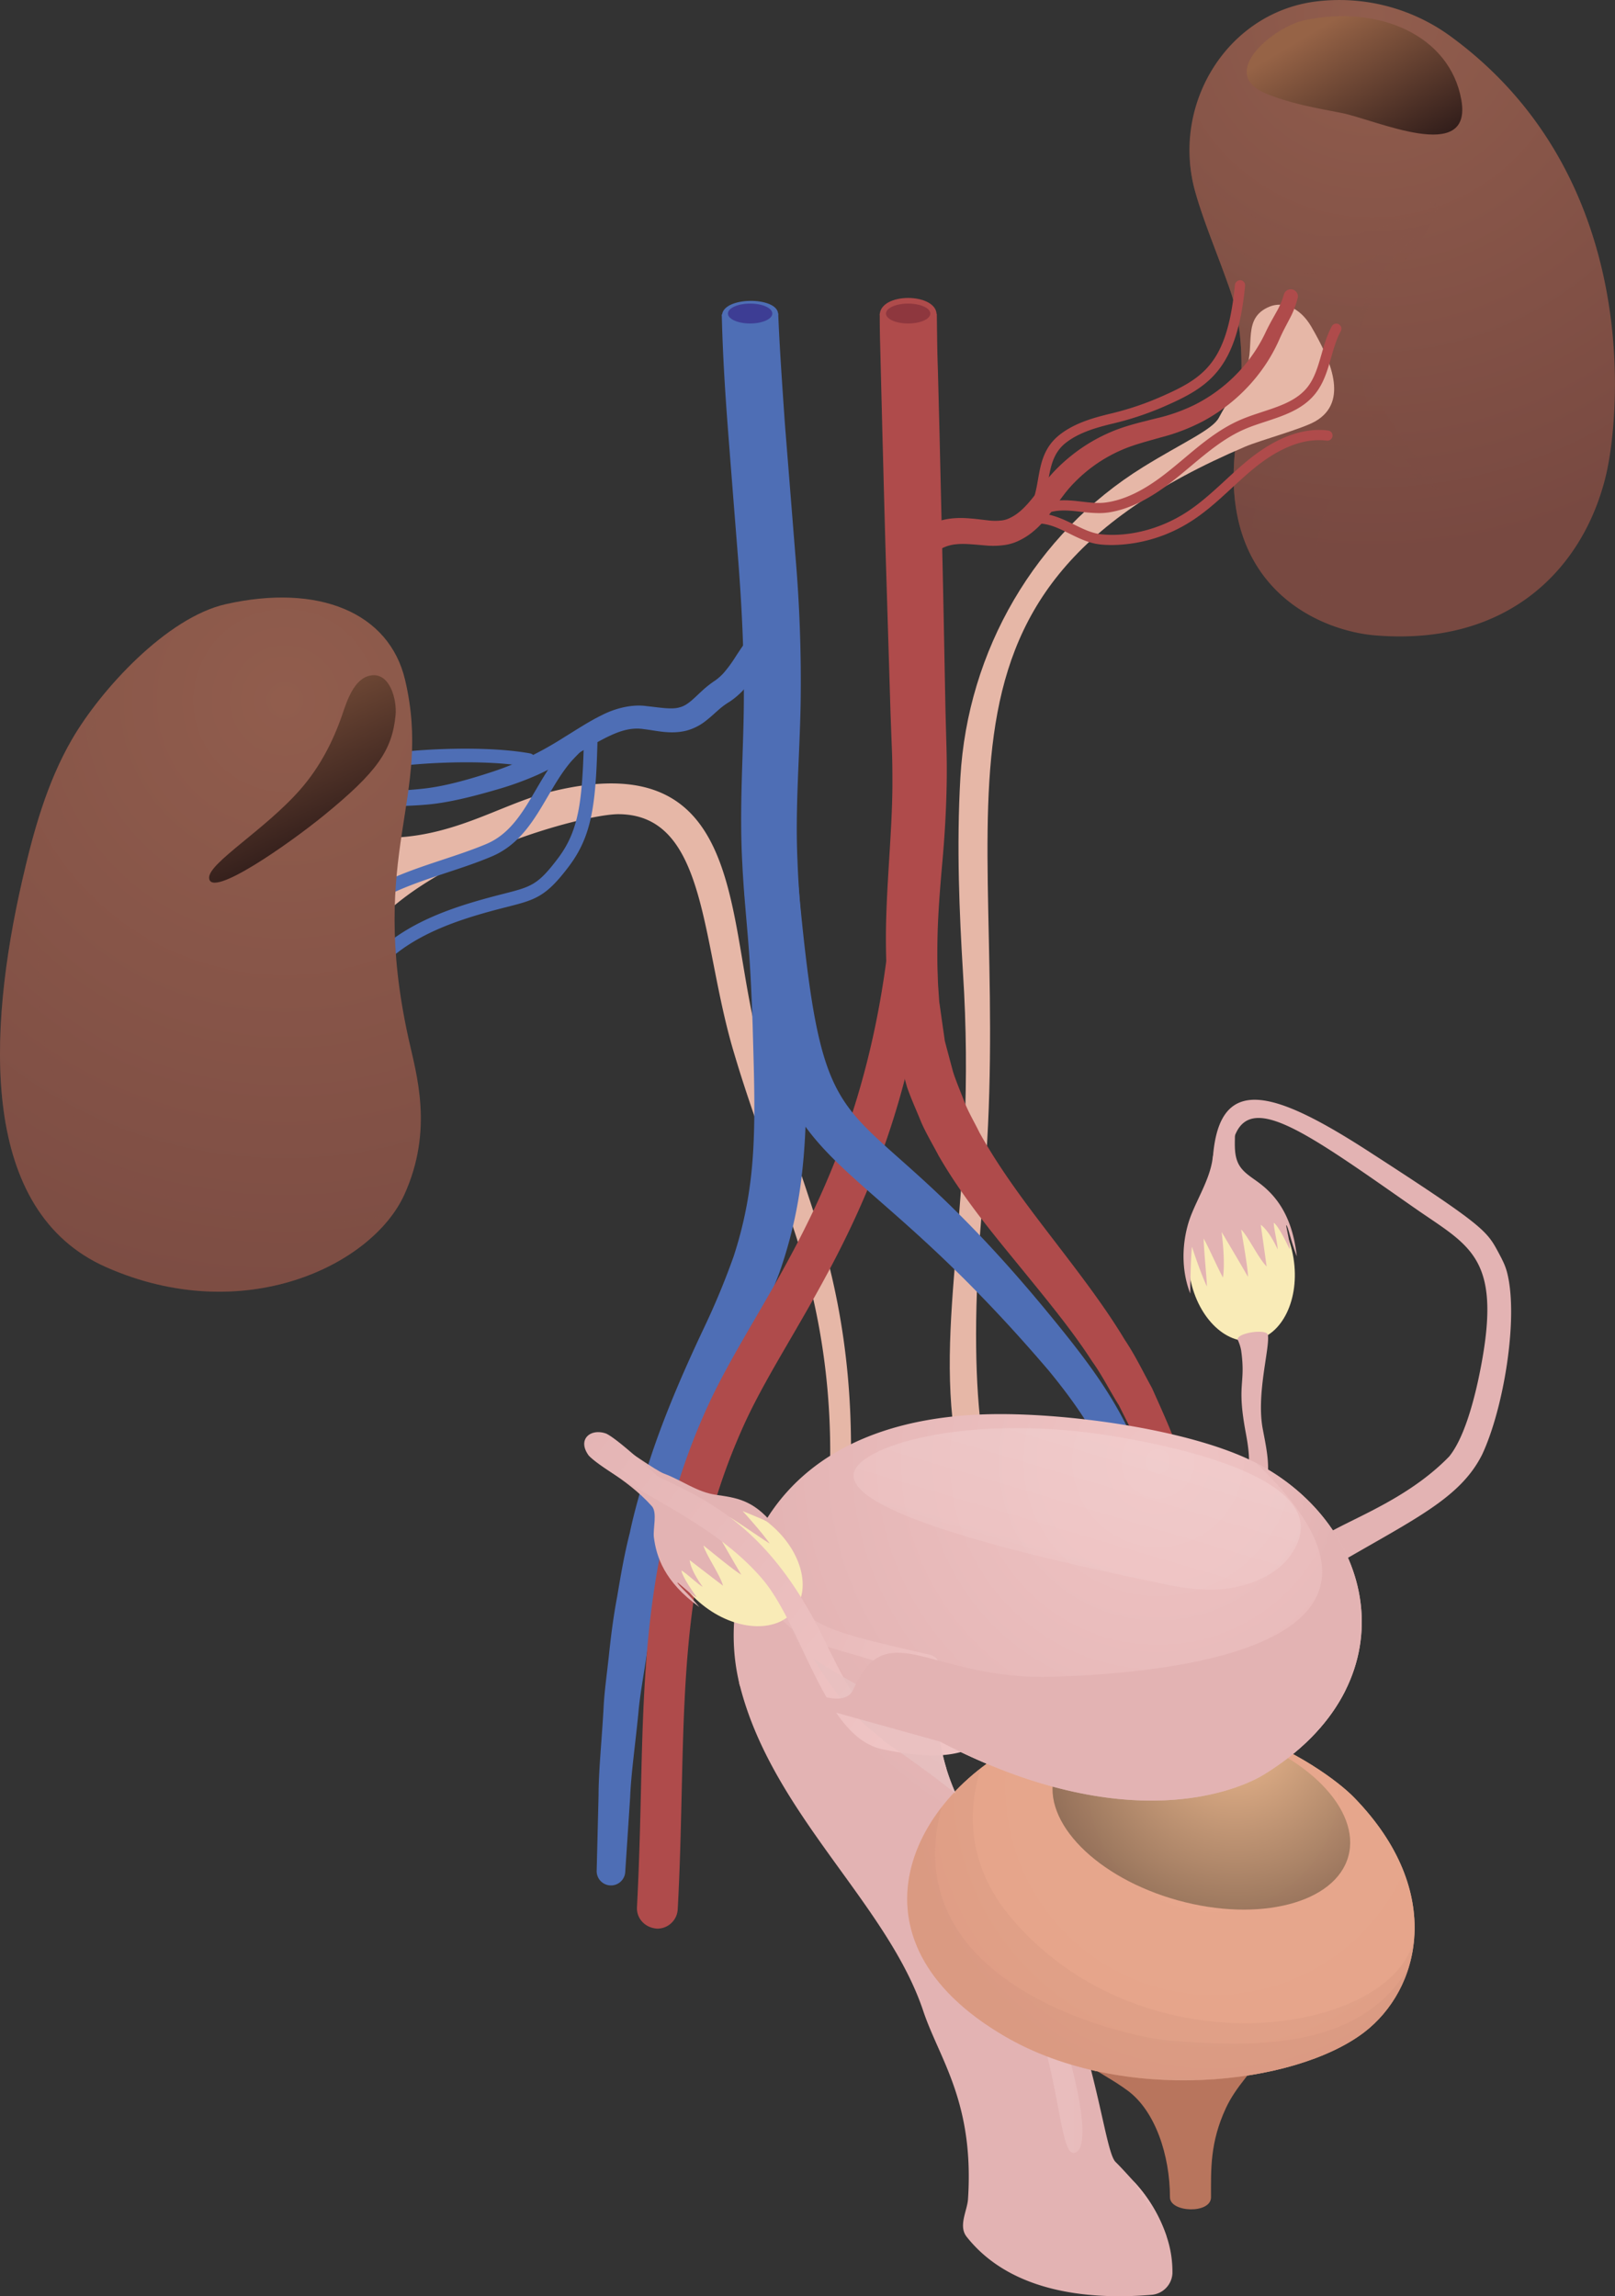 <?xml version="1.0" encoding="UTF-8"?> <svg xmlns="http://www.w3.org/2000/svg" xmlns:xlink="http://www.w3.org/1999/xlink" viewBox="0 0 779.37 1108.36"><rect x="0" y="0" width="779.37" height="1108.36" fill="#333333" stroke="none"/> <defs> <style>.cls-1{isolation:isolate;}.cls-2{fill:url(#Безымянный_градиент_915);}.cls-3{opacity:0.3;fill:url(#Безымянный_градиент_915-2);}.cls-11,.cls-16,.cls-21,.cls-3,.cls-4{mix-blend-mode:multiply;}.cls-24,.cls-25,.cls-4{opacity:0.4;}.cls-4{fill:url(#Безымянный_градиент_915-3);}.cls-5{fill:url(#Безымянный_градиент_104);}.cls-6{fill:url(#Безымянный_градиент_104-2);}.cls-7{fill:#4e6eb5;}.cls-8{fill:#af4b4b;}.cls-12,.cls-17,.cls-24,.cls-25,.cls-9{mix-blend-mode:screen;}.cls-9{fill:url(#Безымянный_градиент_913);}.cls-10{fill:url(#Безымянный_градиент_915-4);}.cls-11,.cls-16{opacity:0.2;}.cls-11{fill:url(#Безымянный_градиент_915-5);}.cls-12{fill:url(#Безымянный_градиент_913-2);}.cls-13{fill:#8e373e;}.cls-14{fill:#3d3d94;}.cls-15{fill:url(#Безымянный_градиент_772);}.cls-16{fill:#cb8d79;}.cls-17{opacity:0.7;fill:url(#Безымянный_градиент_780);}.cls-18{fill:#e3b3b3;}.cls-19{fill:#f9ebb7;}.cls-20{fill:url(#Безымянный_градиент_990);}.cls-21{fill:#e6bfbf;opacity:0.6;}.cls-22{fill:url(#Безымянный_градиент_989);}.cls-23{fill:url(#Безымянный_градиент_989-2);}.cls-24{fill:url(#Безымянный_градиент_988);}.cls-25{fill:url(#Безымянный_градиент_988-2);}.cls-26{fill:#b8755d;}.cls-27{fill:url(#Безымянный_градиент_990-2);}.cls-28{fill:url(#Безымянный_градиент_990-3);}</style> <radialGradient id="Безымянный_градиент_915" cx="860.12" cy="21.8" r="260.68" gradientUnits="userSpaceOnUse"> <stop offset="0" stop-color="#915d4d"></stop> <stop offset="1" stop-color="#784941"></stop> </radialGradient> <radialGradient id="Безымянный_градиент_915-2" cx="861.44" cy="21.8" r="260.72" xlink:href="#Безымянный_градиент_915"></radialGradient> <radialGradient id="Безымянный_градиент_915-3" cx="881.69" cy="21.8" r="260.77" xlink:href="#Безымянный_градиент_915"></radialGradient> <linearGradient id="Безымянный_градиент_104" x1="527.61" y1="743.11" x2="548.71" y2="910.99" gradientUnits="userSpaceOnUse"> <stop offset="0" stop-color="#e6b7a7"></stop> <stop offset="1" stop-color="#e7a68c"></stop> </linearGradient> <linearGradient id="Безымянный_градиент_104-2" x1="782.45" y1="711.08" x2="803.55" y2="878.96" xlink:href="#Безымянный_градиент_104"></linearGradient> <linearGradient id="Безымянный_градиент_913" x1="875.44" y1="95.04" x2="835.53" y2="27.62" gradientUnits="userSpaceOnUse"> <stop offset="0" stop-color="#2e1b19"></stop> <stop offset="1" stop-color="#966346"></stop> </linearGradient> <radialGradient id="Безымянный_градиент_915-4" cx="335.47" cy="352.76" r="353.59" xlink:href="#Безымянный_градиент_915"></radialGradient> <radialGradient id="Безымянный_градиент_915-5" cx="335.47" cy="352.76" r="353.59" xlink:href="#Безымянный_градиент_915"></radialGradient> <linearGradient id="Безымянный_градиент_913-2" x1="357.74" y1="425.31" x2="308.23" y2="318.47" xlink:href="#Безымянный_градиент_913"></linearGradient> <radialGradient id="Безымянный_градиент_772" cx="783.64" cy="877.12" r="241.28" gradientUnits="userSpaceOnUse"> <stop offset="0" stop-color="#e7a88e"></stop> <stop offset="0.5" stop-color="#e6a58b"></stop> <stop offset="0.84" stop-color="#e49d82"></stop> <stop offset="1" stop-color="#e2967b"></stop> </radialGradient> <radialGradient id="Безымянный_градиент_780" cx="794.23" cy="852.4" r="177.2" gradientUnits="userSpaceOnUse"> <stop offset="0" stop-color="#eebf8f"></stop> <stop offset="1"></stop> </radialGradient> <radialGradient id="Безымянный_градиент_990" cx="756.77" cy="720.1" r="200.67" gradientUnits="userSpaceOnUse"> <stop offset="0" stop-color="#efc4c4"></stop> <stop offset="1" stop-color="#e3b3b3"></stop> </radialGradient> <linearGradient id="Безымянный_градиент_989" x1="534.85" y1="770.51" x2="665.77" y2="828.9" gradientUnits="userSpaceOnUse"> <stop offset="0" stop-color="#e3b3b3"></stop> <stop offset="1" stop-color="#efc4c4"></stop> </linearGradient> <linearGradient id="Безымянный_градиент_989-2" x1="464.85" y1="688.43" x2="646.85" y2="833.03" xlink:href="#Безымянный_градиент_989"></linearGradient> <linearGradient id="Безымянный_градиент_988" x1="651.84" y1="973.99" x2="720.29" y2="973.99" gradientUnits="userSpaceOnUse"> <stop offset="0" stop-color="#f4d8d8"></stop> <stop offset="1" stop-color="#f1cbcb"></stop> </linearGradient> <linearGradient id="Безымянный_градиент_988-2" x1="728.15" y1="705.23" x2="708.99" y2="770" xlink:href="#Безымянный_градиент_988"></linearGradient> <radialGradient id="Безымянный_градиент_990-2" cx="757.58" cy="729.53" r="88.32" xlink:href="#Безымянный_градиент_990"></radialGradient> <radialGradient id="Безымянный_градиент_990-3" cx="755.87" cy="1068.97" r="12.58" xlink:href="#Безымянный_градиент_990"></radialGradient> </defs> <title>mochepolovayaWOMAN</title> <g class="cls-1"> <g id="Слой_1" data-name="Слой 1"> <g id="_3" data-name="3"> <g id="_3-2" data-name="3"> <path class="cls-2" d="M897.6,31.9a91.1,91.1,0,0,0-65.14-16.47c-42.74,5.77-69.4,50.06-57.75,91.59,4.19,14.94,10.68,29.86,16.8,47.39,8.8,25.2,5.21,51.69,2.49,77.62-7.07,67.37,41.77,87.16,67.5,89.31,65,5.41,100.77-33,111.41-77C980,214.83,990.38,99.42,897.6,31.9Z" transform="translate(-197.96 -14.65)"></path> <path class="cls-3" d="M834.12,295.56c-3.06-16.47,1.14-40.52,16.12-50.77,13.25-9.07,25.5.21,43.21,7C879,231.42,855.69,205.88,855,178.57c-.71-29.18,30.46-34.92,38.42-69.88-44.72,34.2-88.93,20.22-117.35-10.86a57.57,57.57,0,0,1-3.81-4.69A73.69,73.69,0,0,0,774.71,107c4.19,14.94,10.68,29.86,16.8,47.39,8.8,25.2,5.21,51.69,2.49,77.62-5.59,53.23,23.71,76.69,49,85.28A59.88,59.88,0,0,1,834.12,295.56Z" transform="translate(-197.96 -14.65)"></path> <path class="cls-4" d="M802.54,284.25c-3.55-6.53,2.37-32.26,5.85-37.08,17.08-23.7,35.53-25.46,85.06,4.64-34.47-27.43-35.8-40.34-37.13-49.38-3.55-24.09-6.73-42.09,15.85-64.67,7.51-7.5,15.3-15.42,18.88-25.4-12.27,15.87-31.17,30.75-49.41,33.38-56.72,8.19-69.48-44.48-69.56-58.15A73.55,73.55,0,0,0,774.71,107c4.19,14.94,10.68,29.86,16.8,47.39,8.8,25.2,5.21,51.69,2.49,77.62C791.66,254.31,795.51,271.29,802.54,284.25Z" transform="translate(-197.96 -14.65)"></path> <path class="cls-5" d="M637.51,923c-28.6-7.67-40.92-43.93-39.93-74.44,1.94-59.54,26.79-141-5-242.64-9.31-29.61-20.15-58.51-27.82-86C547.45,460.16,560,372.6,463.05,397c-24,6-47.48,22.82-81.3,22-3.09-.07-6.74-.1-8.54,2.4A8.85,8.85,0,0,0,372,425.7a183.92,183.92,0,0,0,.32,43.11c27.76-40.16,107.45-61.26,124.18-61.16,43.12.24,39.64,62.56,55.86,115.83,8.3,28.13,19.57,56.89,29.15,86,42.65,129.74-10.57,212.26,10.79,279.23,15.22,47.72,36.08,54.86,82,65.88,1.67-4.08-1.83-8.53-5.72-10.6C654.82,936.63,661.25,929.33,637.51,923Z" transform="translate(-197.96 -14.65)"></path> <path class="cls-6" d="M810.67,162.64c-13.36,5.47-6.94,18.43-11.28,30-3,8-9.29,16-13.23,23.64-3,5.8-17.81,12.19-36.55,23.81-52.13,32.3-84.69,88.62-88.19,149.85-1.92,33.51-.42,66.39,1.21,93.44,7.21,111.06-15,168.73-2.36,234.3C672.47,781,706.2,800.74,716,827.11c3.6,9.72,4.19,19.95,4.33,30.3,9.19-4.7,17.41-3.1,16.31-13.22-1-9.28-6.37-18.44-7.81-21.53-24.4-52.55-73.2-47.09-56.37-231.22,16.8-183.88-45.31-287.92,126.42-361.2,7.32-3.12,27.58-8.57,33.93-12.28,16.24-9.49,7.33-29.57-2.15-45.81C825.29,163.05,817.23,160,810.67,162.64Z" transform="translate(-197.96 -14.65)"></path> <path class="cls-7" d="M573.52,166c.58,15.26,1.86,33.53,3.2,53.06,1.57,19.64,3.27,40.92,5.06,63.43a711.22,711.22,0,0,1,2.54,72.44c-.5,25.42-2.68,50.24-1.5,75.34.44,12.66,1.58,25.15,2.54,38.64s1.37,26.72,1.56,40.05c.08,26.69,1.06,52.59-3,80.37A215.15,215.15,0,0,1,574.06,629a386.8,386.8,0,0,1-15.52,35.57c-11,22.29-20.86,43.09-28.11,64-3.5,10.44-6.86,20.63-9.29,30.78-2.89,10-4.84,19.92-6.74,29.44-2.16,9.47-3.45,18.72-4.79,27.5s-2.89,17.08-3.56,25c-1.54,15.82-3.56,29.56-4,41-1.5,22.85-2.36,35.92-2.36,35.92a6.9,6.9,0,0,1-13.79-.37s.33-13.25.91-36.43c0-11.6,1.48-25.68,2.4-41.85.35-8.1,1.62-16.67,2.58-25.74s2.13-18.59,4-28.47c1.67-9.91,3.4-20.24,6.1-30.8,2.23-10.66,5.43-21.48,8.81-32.6,7-22.13,16.83-44.89,27.32-67.05a361.83,361.83,0,0,0,13.91-33.6,191.49,191.49,0,0,0,8-35.13c3.18-23.64,1.91-50.67,1.25-76.56-.46-13-1-26-2-38.78s-2.38-26.19-3-39.44c-1.49-26.75.53-52.91.74-76.85.2-24.15-1-47.51-2.73-69.78-1.79-22.61-3.49-44-5-63.73s-2.53-37.75-2.91-54.57" transform="translate(-197.96 -14.65)"></path> <path class="cls-7" d="M546.41,167.11c-.23-9.43,27-9.59,27.08-.78v.22" transform="translate(-197.96 -14.65)"></path> <path class="cls-8" d="M650.05,166.21q.09,6.63.18,13.54t.36,14c.25,9.69.5,19.72.77,30,.47,20.62,1,42.35,1.5,64.84s.91,45.73,1.38,69.34q.24,8.87.48,17.81c.16,6.09.19,12.53.06,18.61-.24,12.35-1,24.64-2.07,36.61s-2,23.67-2.3,35.18c-.13,5.75-.17,11.48,0,17.17.14,2.84.15,5.69.38,8.52l.29,4.24.14,2.12c0,.24-.14-1.16-.05-.44s.27,1.92.27,1.92q1.24,8.78,2.48,17.46,2,7.56,4,15c1.62,5,3.82,10,5.66,14.94,2,4.92,4.77,9.56,7.08,14.31C681,580,694,596.92,706.53,613.29s24.69,32.18,34.25,48.11c5.15,7.67,9,15.85,13.09,23.21,3.47,7.75,6.81,15.09,9.61,22.1q3.62,10.74,6.77,20.06c1.52,6.34,2.91,12.16,4.18,17.42a100.25,100.25,0,0,1,2.67,14.13c.59,4.14,1.09,7.66,1.5,10.51.8,5.7,1.24,8.74,1.24,8.74a6.89,6.89,0,0,1-13.58,2.26l-.11-.62s-.55-2.87-1.57-8.27L762.7,761a92,92,0,0,0-3.12-13.26q-2.12-7.34-4.66-16.2-3.31-8.55-7.17-18.45c-2.91-6.43-6.34-13.12-9.87-20.19-4.27-6.71-7.88-14.2-13-21.3-9.44-14.67-21.64-29.43-34.64-45.4s-27.39-33.06-39.29-53.65c-2.75-5.28-5.87-10.42-8.34-16-2.29-5.68-4.85-11.21-6.92-17.16q-2.62-9.27-5.27-18.65-1.41-8.65-2.86-17.4l-.44-2.9-.2-2.3-.41-4.61c-.32-3.07-.41-6.17-.62-9.26-.32-6.19-.42-12.39-.4-18.59.09-12.39.86-24.63,1.59-36.58s1.47-23.61,1.54-35.17c0-5.86,0-11.35-.23-17.14s-.45-11.84-.67-17.73c-.72-23.6-1.43-46.83-2.12-69.31s-1.22-44.21-1.78-64.82q-.39-15.47-.76-30-.18-7.42-.37-14.58t-.17-14" transform="translate(-197.96 -14.65)"></path> <path class="cls-8" d="M622.48,166.88c0-11.32,27.47-11,27.47-.32" transform="translate(-197.96 -14.65)"></path> <path class="cls-8" d="M515.19,945.59c-6-.31-10.14-5-9.84-10.38,1-18.91,1.48-37.24,1.89-55,1.44-63,2.81-122.58,32.34-187,6.24-13.61,14.17-27.28,22.58-41.74,27.35-47.07,61.39-105.66,67.3-213.67a9.84,9.84,0,0,1,19.65,1.08c-6.18,112.72-41.53,173.58-69.94,222.49-8.15,14-15.86,27.29-21.7,40-27.84,60.79-29.1,115.71-30.56,179.31-.42,17.89-.84,36.38-1.9,55.62A9.84,9.84,0,0,1,515.19,945.59Z" transform="translate(-197.96 -14.65)"></path> <path class="cls-7" d="M707.06,652.41c22.93,28.15,43.21,55.75,48.46,96a152.42,152.42,0,0,1,1.4,17.12,7,7,0,0,1-6.88,7.27,6.92,6.92,0,0,1-6.9-6.65,139.31,139.31,0,0,0-1.79-15.63c-4.88-29.63-18.31-51.13-37.29-74.29-107.84-126.41-133.34-82.6-146.92-231.5-1.61-17.27,24.52-19.72,26.13-2.44C596.82,587.72,605,526.84,707.06,652.41Z" transform="translate(-197.96 -14.65)"></path> <path class="cls-8" d="M636,275.72l1.9-1.78a34.39,34.39,0,0,1,7.28-5.26,32,32,0,0,1,13.44-3.89c5.24-.39,10.78.44,15.8,1a28.19,28.19,0,0,0,7,.07,11.68,11.68,0,0,0,2.81-.71,18.58,18.58,0,0,0,3.26-1.68c4.18-2.59,7.94-7.19,12-12.63a103.73,103.73,0,0,1,7-8.46,83.05,83.05,0,0,1,8.27-7.63A81.38,81.38,0,0,1,734.46,223c7.1-3,14.61-4.66,21.34-6.38A85.16,85.16,0,0,0,774.56,210a75.93,75.93,0,0,0,26.65-22.41,73,73,0,0,0,7.25-12c1.89-4.08,4-7.65,5.43-10.25a37.63,37.63,0,0,0,3.64-8.49,3.44,3.44,0,0,1,6.71,1.5,43.41,43.41,0,0,1-4,10.31c-1.54,3-3.28,6.09-5,10.06a79.13,79.13,0,0,1-7.65,13.51,84.17,84.17,0,0,1-28.94,25.67,94.07,94.07,0,0,1-20.39,7.86c-7,2-13.66,3.65-19.85,6.46a71.17,71.17,0,0,0-17,10.72,73.3,73.3,0,0,0-7.09,6.91c-2,2.25-4,4.95-5.94,7.67-3.92,5.43-8.25,11.49-14.57,15.75a33.46,33.46,0,0,1-4.82,2.67,23.39,23.39,0,0,1-5.74,1.72,39.69,39.69,0,0,1-9.92.26c-5.76-.48-10.15-.95-13.73-.57a19,19,0,0,0-8.24,2.61,19.47,19.47,0,0,0-4.49,3.45l-1.85,1.83a6.56,6.56,0,1,1-9.23-9.33Z" transform="translate(-197.96 -14.65)"></path> <path class="cls-7" d="M369.91,396.81l9.26-.17c5.85-.18,14.28-.27,24-1.42S424,391,435.92,387.07s23.24-9.46,34.61-16.75c5.7-3.47,11.36-7.28,17.82-10.45,6.18-3.2,14.4-5.44,21.72-4.38,6.84.74,12.26,1.74,16,.55,3.7-.94,6.64-4.22,10.76-8a49.23,49.23,0,0,1,6.39-5,26.18,26.18,0,0,0,3.87-3.45,62.8,62.8,0,0,0,5.7-7.72c3.21-5,5.39-7.91,5.39-7.91a6.56,6.56,0,1,1,10.63,7.69c-.13.16-2,2.59-5.39,7.45a72.1,72.1,0,0,1-7.24,9.16,38.39,38.39,0,0,1-6.06,5.07,35.36,35.36,0,0,0-5.18,3.77c-1.77,1.52-3.73,3.43-6.24,5.39a25.68,25.68,0,0,1-9.65,4.88c-7.63,1.86-14.55-.12-20.18-.74-5.33-.87-10.29.28-16,2.9-5.57,2.51-11.26,6.09-17.18,9.46a206,206,0,0,1-18.22,9.63,149.81,149.81,0,0,1-18.89,6.9c-12.27,3.58-24,6.58-34.55,7.5s-18.88.75-24.82.76l-9.3-.09a3.45,3.45,0,0,1,0-6.9Z" transform="translate(-197.96 -14.65)"></path> <path class="cls-8" d="M695.72,265a2.53,2.53,0,0,1-1.49-.49,2.47,2.47,0,0,1-.48-3.45c3.28-4.35,4.18-9.51,5.14-15,1.34-7.65,2.73-15.56,10.63-21.7,7.12-5.52,16-8,23.84-9.92a142.63,142.63,0,0,0,23.27-7.59c21.94-9.51,33.57-16.26,37.28-54.74a2.67,2.67,0,0,1,2.69-2.22,2.47,2.47,0,0,1,2.22,2.69c-4,41.07-17.87,49.1-40.23,58.79a146.67,146.67,0,0,1-24.07,7.85c-7.3,1.78-15.62,4.1-22,9S705,239.92,703.74,247c-1,5.8-2.07,11.8-6.06,17.09A2.45,2.45,0,0,1,695.72,265Z" transform="translate(-197.96 -14.65)"></path> <path class="cls-8" d="M728.06,262.32a74.92,74.92,0,0,1-8.6-.65c-4.93-.56-9.58-1.1-14.36.12a2.46,2.46,0,1,1-1.22-4.77c5.67-1.43,11-.83,16.14-.24,4.21.49,8.17,1,12.21.33,8.58-1.31,17.57-5.67,27.52-13.32,3.28-2.52,6.46-5.2,9.64-7.86,8.3-7,16.89-14.16,27.1-18.59,3.44-1.49,7.09-2.7,10.63-3.86,8.47-2.78,16.48-5.43,21.61-11.72,3.6-4.44,5.21-10.06,6.92-16,1.32-4.63,2.7-9.41,5.11-13.77a2.46,2.46,0,0,1,4.29,2.39c-2.12,3.86-3.36,8.17-4.67,12.74-1.77,6.17-3.6,12.56-7.85,17.77-6,7.41-15.1,10.4-23.88,13.29-3.43,1.13-7,2.29-10.2,3.7-9.56,4.15-17.87,11.1-25.9,17.84-3.23,2.71-6.47,5.42-9.8,8C752.14,255.86,742.39,260.54,733,262A32.77,32.77,0,0,1,728.06,262.32Z" transform="translate(-197.96 -14.65)"></path> <path class="cls-8" d="M734.66,277.73c-1.73,0-3.44-.07-5.14-.22-5.77-.49-10.69-2.93-15.46-5.29-5.36-2.64-10.26-5.16-16.42-4.89a2.54,2.54,0,0,1-2.56-2.36,2.47,2.47,0,0,1,2.37-2.56c7.16-.21,13.11,2.61,18.79,5.41,4.56,2.24,8.86,4.37,13.71,4.79,13.25,1.19,27.91-2.65,40.11-10.41,6.85-4.35,13-10,19-15.52,3.67-3.4,7.47-6.9,11.44-10.12,13.43-10.87,26.43-15.63,38.39-14.1A2.45,2.45,0,0,1,841,225.2a2.49,2.49,0,0,1-2.74,2.14c-10.73-1.32-22.35,3.06-34.69,13-3.85,3.12-7.58,6.56-11.21,9.9-6.1,5.65-12.42,11.47-19.64,16.06A72.12,72.12,0,0,1,734.66,277.73Z" transform="translate(-197.96 -14.65)"></path> <path class="cls-7" d="M374.93,452a3.28,3.28,0,0,1-1.76-6.06c11.95-7.52,25.28-11.95,38.17-16.23,7-2.32,14.29-4.73,21.16-7.6,11.55-4.82,17.66-15.26,24.12-26.3,3.59-6.14,7.3-12.49,12.09-18a110.44,110.44,0,0,1,12.14-11.52,3.28,3.28,0,1,1,4.26,5,105.57,105.57,0,0,0-11.44,10.82c-4.38,5.09-7.94,11.17-11.39,17.05-6.72,11.5-13.68,23.39-27.27,29-7.09,3-14.47,5.41-21.6,7.77-12.52,4.15-25.48,8.44-36.73,15.55A3.32,3.32,0,0,1,374.93,452Z" transform="translate(-197.96 -14.65)"></path> <path class="cls-7" d="M388.46,384.76a3.28,3.28,0,0,1-.78-6.46c5.79-1.42,42.28-4.3,66,0a3.26,3.26,0,0,1,2.64,3.8,3.2,3.2,0,0,1-3.8,2.65c-23.47-4.22-59.12-1.07-63.29,0A3.11,3.11,0,0,1,388.46,384.76Z" transform="translate(-197.96 -14.65)"></path> <path class="cls-7" d="M381.13,481a3.22,3.22,0,0,1-2.32-1,3.26,3.26,0,0,1,0-4.63C394,460.23,415.21,453,433.94,447.92c2.64-.72,5-1.32,7.11-1.86,13.31-3.4,16.47-4.2,26.28-17.25s11.63-27,12.37-55.49a3.45,3.45,0,0,1,3.37-3.19,3.29,3.29,0,0,1,3.19,3.36c-.78,30-2.86,44.84-13.69,59.25-11.19,14.9-16.28,16.2-29.89,19.68-2.1.53-4.42,1.12-7,1.82C417.75,459.1,397.55,466,383.44,480A3.19,3.19,0,0,1,381.13,481Z" transform="translate(-197.96 -14.65)"></path> <path class="cls-9" d="M808.61,59.67c11.67,4.93,24.29,7.09,36.66,9.49,16.67,3.24,63.57,25.21,57.88-6.42-5.55-30.84-39.54-46-75.67-38.33C812.89,27.5,785.31,49.83,808.61,59.67Z" transform="translate(-197.96 -14.65)"></path> <path class="cls-10" d="M395.09,515.88c-19.77-89.94,11.75-116-1.63-173-7.67-32.66-41.87-46.66-86.52-36.61-28.44,6.41-60.25,41.12-74.24,65.24-12.09,20.85-18.57,44.43-23.93,67.75-17.06,74.3-20.63,160,40.34,187,66.42,29.4,128.54-.85,144-35C407.34,559.84,398.85,533,395.09,515.88Z" transform="translate(-197.96 -14.65)"></path> <path class="cls-11" d="M249.37,348.41a168.48,168.48,0,0,0-16.67,23.12c-12.09,20.85-18.57,44.43-23.93,67.75-17.06,74.3-20.63,160,40.34,187,61.15,27.07,118.56,3.55,139.35-27C358.74,611.63,132.89,630,249.37,348.41Z" transform="translate(-197.96 -14.65)"></path> <path class="cls-12" d="M298.87,438.42c.52,10.27,38.73-16.58,55.45-30.23,25.56-20.87,32.89-31.29,34.53-48.33.72-7.42-2.71-20.7-11.91-19.18-8.15,1.34-11.57,12.39-13.81,18.92-4.53,13.17-10.94,25.46-20.14,36C325.88,415.21,298.51,431.24,298.87,438.42Z" transform="translate(-197.96 -14.65)"></path> <path class="cls-13" d="M646.92,166c0,2.65-4.79,4.8-10.7,4.8s-10.71-2.15-10.71-4.8,4.79-4.81,10.71-4.81S646.92,163.35,646.92,166Z" transform="translate(-197.96 -14.65)"></path> <path class="cls-14" d="M570.66,166c0,2.65-4.79,4.8-10.7,4.8s-10.71-2.15-10.71-4.8S554,161.2,560,161.2,570.66,163.35,570.66,166Z" transform="translate(-197.96 -14.65)"></path> <g id="_10" data-name="10"> <path class="cls-15" d="M851.5,882.38c-15.15-15.59-83.28-62.46-157.28-28.19-56.42,26.14-92,96.61-11,143.58,56.41,32.68,139.22,23.61,173-2.13C883,975.22,895.84,928,851.5,882.38Z" transform="translate(-197.96 -14.65)"></path> <path class="cls-16" d="M686.45,941c-18.94-22.11-23.08-47.15-15.29-72.67-41.25,32.13-57.14,89.36,12.1,129.48,56.41,32.68,139.22,23.61,173-2.13a63.18,63.18,0,0,0,24.21-46C871.92,996,751.38,1016.72,686.45,941Z" transform="translate(-197.96 -14.65)"></path> <path class="cls-16" d="M762.11,999.59C743.7,998.17,629,974.1,652.39,886.94,627,919.66,626,964.58,683.26,997.77c56.41,32.68,139.22,23.61,173-2.13a62.35,62.35,0,0,0,21.63-31.7C854.27,1005.19,800.6,1002.54,762.11,999.59Z" transform="translate(-197.96 -14.65)"></path> <path class="cls-17" d="M789,850.23c-39.18-10.82-76-1.29-82.22,21.27s20.47,49.63,59.65,60.45,76,1.3,82.21-21.27S828.2,861.05,789,850.23Z" transform="translate(-197.96 -14.65)"></path> </g> </g> </g> <g id="_15" data-name="15"> <g id="_15-2" data-name="15"> <path class="cls-18" d="M896.26,718.76c.31-.33,1-1,1-1,7-8.58,11.43-25.19,13.85-36,13.13-60.43-3.14-64.87-30.73-84.18-71.28-49.84-95.32-68.26-87.93,8.52a3.95,3.95,0,0,1-7.85.82c-8.62-76.07,17.56-72.68,72.7-37.24,58,37.47,58.12,39,64.19,50.31.83,1.58,1.32,2.49,2.15,4.31a28.9,28.9,0,0,1,1.77,5.21c5.31,22-1.86,65.2-12.21,87.27-10.84,21.57-33.45,31.4-73.51,54.91a7.32,7.32,0,0,1-10.08-2.55C820.92,754.28,866,749,896.26,718.76Z" transform="translate(-197.96 -14.65)"></path> <ellipse class="cls-19" cx="797.07" cy="626" rx="25.4" ry="36.22" transform="translate(-287.94 121.12) rotate(-9.22)"></ellipse> <path class="cls-18" d="M807.48,705.11c1.83,9.82,4.77,21.88-.76,32.7a25.23,25.23,0,0,1-12.87,12.1l-1.09.4a7.75,7.75,0,0,1-9-3.2,5.05,5.05,0,0,1,2.84-7.51,7.42,7.42,0,0,1,1.53-.37,11.55,11.55,0,0,0,2.82-.88,15.37,15.37,0,0,0,6.13-5.24c5.29-7.71,3.75-17.92,1.94-27.53-4.32-23.51.22-22.46-2.1-39.06a21,21,0,0,0-1.66-5.17c-.77-3.28,14.13-5.59,14.59-2.25C810.73,665.91,804,688.14,807.48,705.11Z" transform="translate(-197.96 -14.65)"></path> <path class="cls-18" d="M772.7,601.38c-3.54,9.09-5.75,23.68-.35,37.65,0,0,.16-17.92.84-22.54,0,0,3.85,12,7.18,19.11.23-.87-1.59-18.91-1.54-23.11,2.34,4.12,7,14.69,9.3,18.81,1.27-7.8-.64-22-.64-22s10,16.82,12.73,21.71c0-4.26-2.64-18.65-3.28-22.86,3.38,3.31,8.29,13.84,12.26,17.8,0,0-1.86-13.53-2.83-20.12,4.41,3.22,8.14,11.88,8.14,11.88.15-2.12-2-10.71-1.83-12.84,2.27,1.57,6.42,10.2,7.6,12.7.6-1.63-1.48-9.85-1.66-11.57,1,.46,1.92,6.76,5.16,15.07-2.31-20.84-11.07-30.14-18.53-35.69-3.29-2.45-7-4.59-9.15-8.1-4.45-7.29-.25-17.23-3.66-25.06.35.8-5.73,9.88-6.37,11.35A44,44,0,0,0,783,574.83C781.48,584.07,776.07,592.73,772.7,601.38Z" transform="translate(-197.96 -14.65)"></path> <path class="cls-20" d="M804.08,720.77c-31.49-16.23-93-24.62-130.77-23.43-59,1.88-95.64,26.06-111.93,62.9-8.12,18.37-12.76,43-6.34,68.18,15.79,62,71.17,105.06,88.49,157,7.69,23,24.65,43.84,21.57,90.77-.37,5.58-4.79,12.9-.64,18.15,20.56,26,56.85,30.73,89.35,28a11,11,0,0,0,9.94-10.26,53,53,0,0,0-2.71-17.63,72.79,72.79,0,0,0-16-26.92c-3.06-3.36-6.22-6.85-8.73-9.32-4.65-4.55-8-40.22-23.48-82.16-22.66-61.27-53.59-75.22-61.25-120.74,90.73,47.31,144.62,23,156.12,16C879.79,827.21,862.46,750.88,804.08,720.77Z" transform="translate(-197.96 -14.65)"></path> <path class="cls-21" d="M733.65,877.22c-48-5.92-98.77-28.79-139.28-57.63,1.92,10,14.06,19.22,23.76,25.55a15.79,15.79,0,0,1,2,.82,212,212,0,0,1,34.63,22.54,103.25,103.25,0,0,1-3.13-13.19c90.73,47.31,144.62,23,156.12,16,3.62-2.21,7-4.53,10.12-6.89C791,875.39,762.56,880.79,733.65,877.22Z" transform="translate(-197.96 -14.65)"></path> <path class="cls-21" d="M830.76,844.81c-61.65,54-179.14,10.5-240.36-29.64,19.49,31.58,29.86,34.86,33.93,39.8,11.87,8.06,23.75,16.56,34.92,25.54a102.07,102.07,0,0,1-7.63-25.2c90.73,47.31,144.62,23,156.12,16,19.27-11.79,32.09-25.9,39.5-40.8C841.85,835.5,836.16,840.08,830.76,844.81Z" transform="translate(-197.96 -14.65)"></path> <path class="cls-22" d="M582,783.5c.72,4.47.94,3.51,1.51,5.69,7.22,11.34,22.6,14.86,63,24.16a6.76,6.76,0,1,1-4.79,12.49c-32.46-18.17-55.48-10.93-72.65-37.34a7.08,7.08,0,0,1,11.85-7.76A7.45,7.45,0,0,1,582,783.5Z" transform="translate(-197.96 -14.65)"></path> <path class="cls-19" d="M537,789.33c15.61,12.51,35.37,13.78,44.15,2.83s3.24-30-12.37-42.47-35.37-13.78-44.14-2.83S521.37,776.82,537,789.33Z" transform="translate(-197.96 -14.65)"></path> <path class="cls-18" d="M543.44,736.19c9.65,1.39,17.89,2.37,27.39,13.95,0,0-10.13-4.4-14.48-6.09,0,0,8.51,9.24,13.09,15.66-.86-.23-15.68-10.7-19.35-12.72,2.43,4.06,9.35,13.3,11.78,17.36-7.41-2.73-18.79-11.38-18.79-11.38s9.73,17,12.62,21.78c-3.7-2.11-14.93-11.48-18.28-14.12,1.21,4.57,8,14,9.46,19.44,0,0-10.86-8.29-16.11-12.37.62,5.42,6.33,12.93,6.33,12.93-1.93-.91-8.35-7-10.28-7.91.25,2.75,5.72,10.61,7.31,12.87-1.71-.29-7.84-6.15-9.26-7.15-.09,1.1,4.94,5,10.58,11.92-17-12.28-20.78-24.48-21.94-33.71-.51-4.07,1.77-11.93-1-15C499.77,727.4,483.34,721,483.61,717c.52.69,5.5-10,6.84-9.09,10.76,7.06,24.17,16.66,28,18.07C527.19,729.24,534.25,734.86,543.44,736.19Z" transform="translate(-197.96 -14.65)"></path> <path class="cls-23" d="M687,849c-19.64,8.13-24.39,18.17-63.64,9.91A25.93,25.93,0,0,1,618,857c-23.32-11-33.79-58-51.63-79.56-14.75-17.59-35.1-29.37-52.27-39.32-15.15-8.78-27.82-16.46-32-20.85-5.77-7.79.8-13.32,8.31-10.66,7.3,3.26,35.37,30.53,30.35,25.89a4,4,0,0,1,.22,5.59,4,4,0,0,1-5.51.28c-3.61-3-23.85-21.83-28.44-23.61-.43-.23-.77,0,.18-.18a2.48,2.48,0,0,0,1.39-1l.2-1.32c-.19-1.74-.51-1.36-.17-1.18,6.56,6.86,16.47,11.24,25.86,15.79,23.89,11.57,53.08,23.54,79.16,75.07,19.34,39,23,49.19,57.29,46.83a32.58,32.58,0,0,0,14.26-4.34c12.12-6.55,24.16-12.26,27.12-14.18A10.07,10.07,0,0,1,706,832.6a17.13,17.13,0,0,1,2.37,4.21,9.83,9.83,0,0,1,.19,4.6,9.16,9.16,0,0,1-9.53,7.37A108.28,108.28,0,0,0,687,849Z" transform="translate(-197.96 -14.65)"></path> </g> <path class="cls-24" d="M716.94,1053.69c9-3.36-1.1-48.63-17.64-88.19s-39.55-73.41-46.12-71.31c-8,2.46,21.89,39.87,39.47,80.53S708.88,1057,716.94,1053.69Z" transform="translate(-197.96 -14.65)"></path> <path class="cls-25" d="M759,779.11A118.19,118.19,0,0,0,780.54,782c16.19.31,32-5.75,39.46-15.65,26.92-35.5-48.72-52.42-83.55-58.26-71.51-12-126.32,4.88-126.56,18.66C609.58,744.45,683.48,763.63,759,779.11Z" transform="translate(-197.96 -14.65)"></path> </g> <path class="cls-26" d="M742,1023.66c13.5,9.84,20.56,31.44,20.56,51.61,0,7.39,19.81,8.11,19.81,0,0-13.6-.52-26.35,7.11-42.9,4.79-10.39,12.45-17.66,24.82-34,8-10.57,1.51-29.25-7.75-39.59-4.85-5.41-13-6.26-20.23-5.71-16.74,1.28-32.66,8.22-45.85,18.46-8.12,6.3-34.6,28.82-22.17,37C732,1017.51,734.44,1018.19,742,1023.66Z" transform="translate(-197.96 -14.65)"></path> <g id="_10-2" data-name="10"> <path class="cls-15" d="M851.5,882.38c-15.15-15.59-83.28-62.46-157.28-28.19-56.42,26.14-92,96.61-11,143.58,56.41,32.68,139.22,23.61,173-2.13C883,975.22,895.84,928,851.5,882.38Z" transform="translate(-197.96 -14.65)"></path> <path class="cls-16" d="M686.45,941c-18.94-22.11-23.08-47.15-15.29-72.67-41.25,32.13-57.14,89.36,12.1,129.48,56.41,32.68,139.22,23.61,173-2.13a63.18,63.18,0,0,0,24.21-46C871.92,996,751.38,1016.72,686.45,941Z" transform="translate(-197.96 -14.65)"></path> <path class="cls-16" d="M762.11,999.59C743.7,998.17,629,974.1,652.39,886.94,627,919.66,626,964.58,683.26,997.77c56.41,32.68,139.22,23.61,173-2.13a62.35,62.35,0,0,0,21.63-31.7C854.27,1005.19,800.6,1002.54,762.11,999.59Z" transform="translate(-197.96 -14.65)"></path> <path class="cls-17" d="M789,850.23c-39.18-10.82-76-1.29-82.22,21.27s20.47,49.63,59.65,60.45,76,1.3,82.21-21.27S828.2,861.05,789,850.23Z" transform="translate(-197.96 -14.65)"></path> </g> <path class="cls-21" d="M830.76,844.81c-61.65,54-179.14,10.5-240.36-29.64,19.49,31.58,29.86,34.86,33.93,39.8,11.87,8.06,23.75,16.56,34.92,25.54a102.07,102.07,0,0,1-7.63-25.2c90.73,47.31,144.62,23,156.12,16,19.27-11.79,32.09-25.9,39.5-40.8C841.85,835.5,836.16,840.08,830.76,844.81Z" transform="translate(-197.96 -14.65)"></path> <path class="cls-27" d="M651.62,855.31c90.73,47.31,144.62,23,156.12,16,72-44.09,54.72-120.42-3.66-150.53,98.92,94.4-60.22,102-98,103.23-59,1.87-79.94-30.82-96.23,6-8.12,18.37-61.27-26.79-54.85-1.6" transform="translate(-197.96 -14.65)"></path> <path class="cls-28" d="M761,1094.45a72.79,72.79,0,0,0-16-26.92" transform="translate(-197.96 -14.65)"></path> <path class="cls-23" d="M687,849c-19.64,8.13-24.39,18.17-63.64,9.91A25.93,25.93,0,0,1,618,857c-23.32-11-33.79-58-51.63-79.56-14.75-17.59-35.1-29.37-52.27-39.32-15.15-8.78-27.82-16.46-32-20.85-5.77-7.79.8-13.32,8.31-10.66,7.3,3.26,35.37,30.53,30.35,25.89a4,4,0,0,1,.22,5.59,4,4,0,0,1-5.51.28c-3.61-3-23.85-21.83-28.44-23.61-.43-.23-.77,0,.18-.18a2.48,2.48,0,0,0,1.39-1l.2-1.32c-.19-1.74-.51-1.36-.17-1.18,6.56,6.86,16.47,11.24,25.86,15.79,23.89,11.57,53.08,23.54,79.16,75.07,19.34,39,23,49.19,57.29,46.83a32.58,32.58,0,0,0,14.26-4.34c12.12-6.55,24.16-12.26,27.12-14.18A10.07,10.07,0,0,1,706,832.6a17.13,17.13,0,0,1,2.37,4.21,9.83,9.83,0,0,1,.19,4.6,9.16,9.16,0,0,1-9.53,7.37A108.28,108.28,0,0,0,687,849Z" transform="translate(-197.96 -14.65)"></path> </g> </g> </svg> 